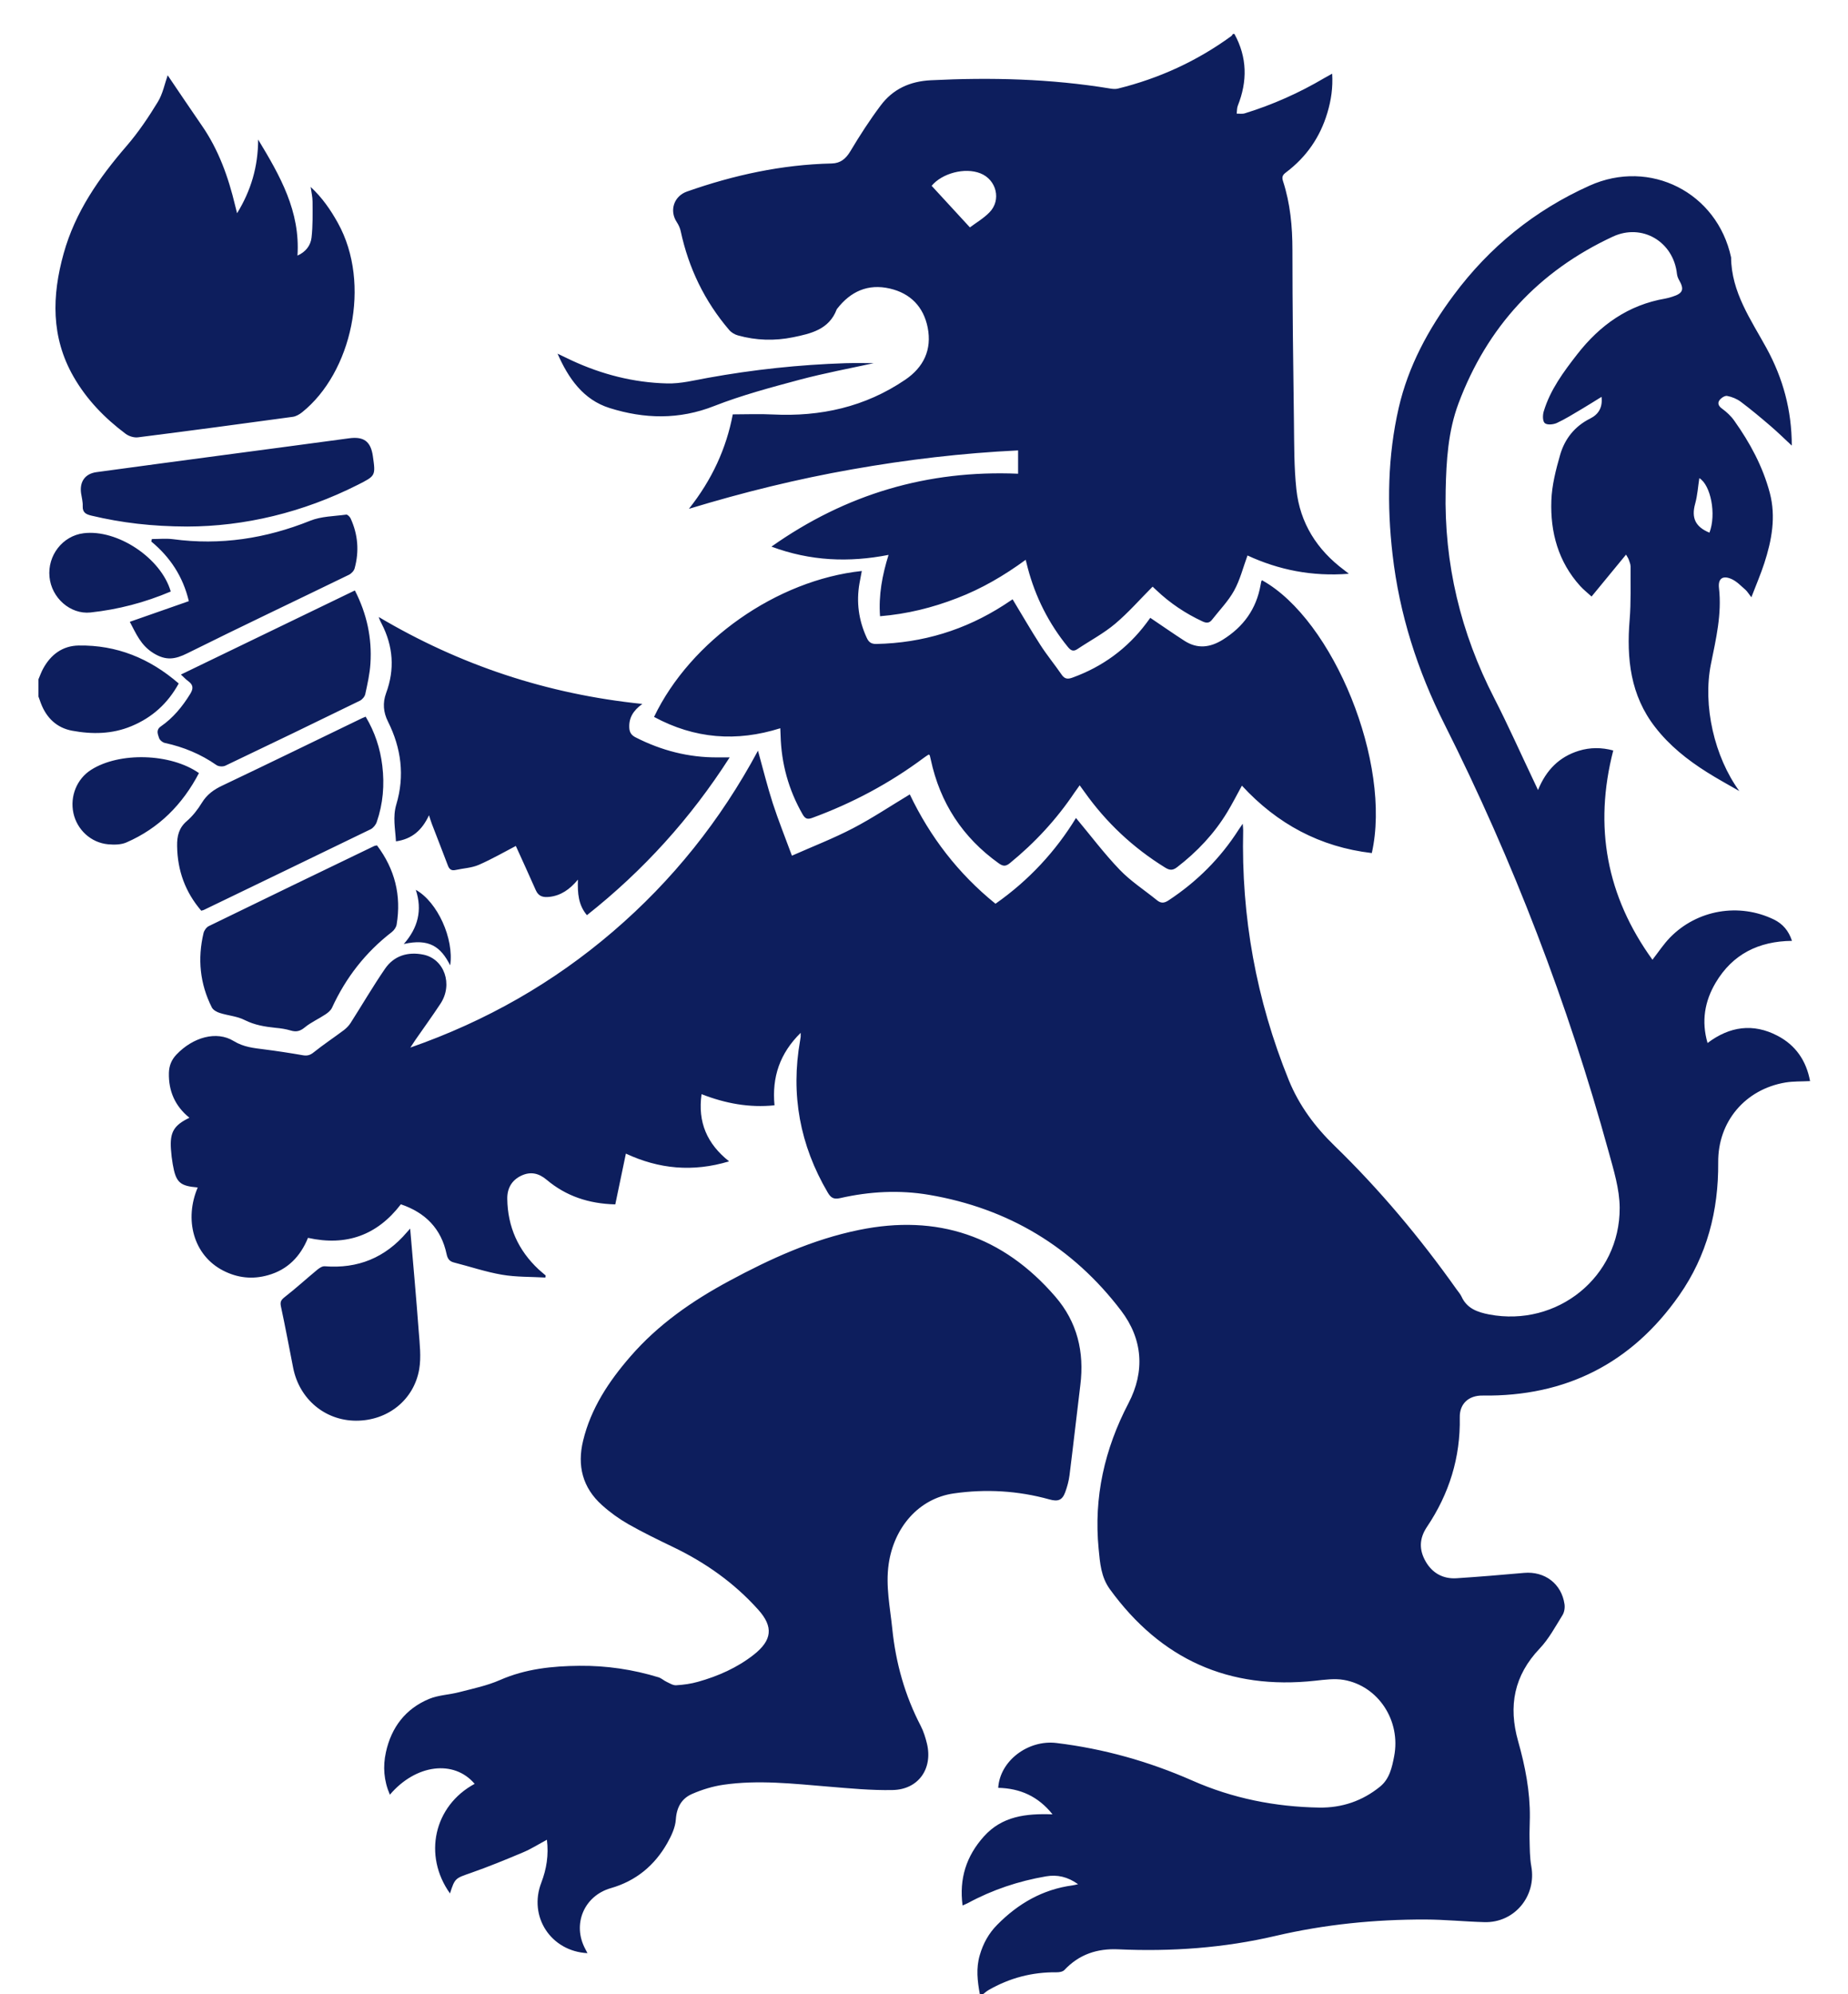 <svg xmlns="http://www.w3.org/2000/svg" width="38" height="41">
  <style>
		path{
			fill:#0d1e5d
		}
		@media (prefers-color-scheme:dark){
			path{
				fill:#fff
			}
		}
	</style>
  <path fill-rule="evenodd" d="M36.549,21.293 C36.922,21.487 37.142,21.805 37.220,22.226 C37.046,22.235 36.877,22.228 36.714,22.255 C35.888,22.394 35.323,23.057 35.331,23.898 C35.339,24.893 35.100,25.816 34.529,26.631 C33.551,28.029 32.196,28.714 30.488,28.691 C30.200,28.686 30.011,28.860 30.017,29.140 C30.033,29.963 29.799,30.713 29.341,31.393 C29.180,31.634 29.180,31.867 29.316,32.103 C29.453,32.342 29.673,32.463 29.947,32.447 C30.412,32.417 30.875,32.378 31.338,32.337 C31.764,32.299 32.111,32.560 32.171,32.983 C32.181,33.055 32.167,33.145 32.129,33.206 C31.982,33.442 31.849,33.693 31.661,33.891 C31.133,34.446 31.012,35.073 31.217,35.798 C31.361,36.307 31.464,36.829 31.458,37.364 C31.457,37.512 31.448,37.660 31.452,37.809 C31.457,37.996 31.455,38.186 31.488,38.370 C31.598,38.981 31.142,39.535 30.522,39.517 C30.117,39.506 29.711,39.464 29.306,39.463 C28.268,39.461 27.242,39.563 26.228,39.800 C25.166,40.049 24.085,40.125 22.997,40.076 C22.559,40.056 22.189,40.180 21.887,40.501 C21.854,40.536 21.783,40.549 21.729,40.548 C21.226,40.542 20.760,40.664 20.325,40.915 C20.284,40.939 20.248,40.973 20.209,41.002 L20.149,41.002 C20.099,40.733 20.067,40.466 20.147,40.195 C20.216,39.956 20.331,39.747 20.506,39.571 C20.936,39.135 21.441,38.843 22.056,38.761 C22.084,38.758 22.112,38.749 22.168,38.737 C21.953,38.584 21.742,38.536 21.508,38.576 C20.944,38.673 20.406,38.852 19.901,39.126 C19.872,39.141 19.840,39.153 19.793,39.175 C19.721,38.623 19.869,38.160 20.230,37.757 C20.605,37.338 21.096,37.281 21.643,37.301 C21.345,36.927 20.972,36.766 20.526,36.756 C20.561,36.197 21.144,35.764 21.723,35.834 C22.694,35.952 23.621,36.212 24.516,36.606 C25.346,36.973 26.222,37.147 27.128,37.162 C27.595,37.169 28.017,37.025 28.379,36.730 C28.571,36.574 28.623,36.339 28.667,36.110 C28.810,35.381 28.346,34.662 27.633,34.537 C27.444,34.504 27.239,34.533 27.044,34.554 C25.270,34.748 23.870,34.114 22.823,32.674 C22.638,32.420 22.619,32.130 22.591,31.843 C22.488,30.782 22.712,29.792 23.205,28.848 C23.547,28.193 23.499,27.531 23.052,26.944 C22.054,25.633 20.728,24.842 19.106,24.565 C18.497,24.461 17.881,24.494 17.276,24.632 C17.146,24.661 17.086,24.629 17.020,24.516 C16.448,23.542 16.255,22.501 16.453,21.388 C16.458,21.363 16.461,21.339 16.464,21.314 C16.465,21.299 16.464,21.285 16.464,21.234 C16.035,21.657 15.871,22.143 15.926,22.724 C15.408,22.777 14.919,22.687 14.426,22.495 C14.345,23.071 14.538,23.516 14.992,23.876 C14.246,24.102 13.547,24.033 12.870,23.717 C12.796,24.070 12.724,24.414 12.652,24.761 C12.103,24.747 11.638,24.589 11.242,24.256 C11.077,24.117 10.910,24.082 10.722,24.169 C10.524,24.262 10.428,24.428 10.431,24.647 C10.439,25.222 10.656,25.705 11.075,26.097 C11.122,26.140 11.171,26.180 11.220,26.222 C11.218,26.236 11.216,26.250 11.214,26.265 C10.917,26.248 10.615,26.257 10.323,26.207 C9.989,26.150 9.663,26.039 9.333,25.955 C9.239,25.931 9.203,25.875 9.183,25.782 C9.073,25.261 8.749,24.931 8.243,24.759 C7.756,25.395 7.121,25.624 6.333,25.449 C6.178,25.831 5.914,26.105 5.510,26.217 C5.192,26.307 4.883,26.274 4.587,26.121 C3.972,25.804 3.787,25.065 4.066,24.413 C3.697,24.383 3.617,24.310 3.552,23.935 C3.534,23.833 3.522,23.730 3.515,23.626 C3.491,23.276 3.575,23.134 3.895,22.980 C3.600,22.741 3.464,22.432 3.473,22.057 C3.477,21.911 3.526,21.789 3.627,21.682 C3.966,21.325 4.452,21.185 4.806,21.403 C5.011,21.528 5.215,21.546 5.432,21.574 C5.697,21.608 5.961,21.648 6.224,21.694 C6.314,21.710 6.375,21.696 6.449,21.636 C6.649,21.476 6.864,21.333 7.070,21.179 C7.122,21.139 7.172,21.089 7.208,21.033 C7.445,20.662 7.667,20.281 7.916,19.918 C8.102,19.646 8.388,19.563 8.704,19.626 C9.138,19.714 9.320,20.240 9.056,20.637 C8.890,20.889 8.712,21.134 8.540,21.382 C8.513,21.422 8.487,21.462 8.438,21.537 C10.000,20.991 11.377,20.204 12.604,19.152 C13.828,18.103 14.818,16.864 15.586,15.433 C15.689,15.804 15.777,16.162 15.890,16.513 C16.004,16.865 16.143,17.208 16.284,17.592 C16.723,17.398 17.143,17.235 17.540,17.028 C17.937,16.821 18.313,16.570 18.708,16.332 C19.122,17.200 19.702,17.960 20.470,18.580 C21.159,18.097 21.710,17.497 22.125,16.817 C22.424,17.174 22.703,17.547 23.024,17.881 C23.251,18.118 23.535,18.300 23.792,18.509 C23.874,18.575 23.940,18.569 24.028,18.511 C24.611,18.127 25.095,17.645 25.471,17.056 C25.493,17.024 25.515,16.992 25.554,16.935 C25.558,16.997 25.563,17.033 25.563,17.068 C25.521,18.845 25.832,20.556 26.500,22.204 C26.713,22.728 27.040,23.167 27.444,23.558 C28.374,24.461 29.203,25.452 29.952,26.509 C29.987,26.558 30.028,26.603 30.053,26.657 C30.164,26.901 30.379,26.977 30.622,27.024 C32.020,27.289 33.312,26.254 33.305,24.831 C33.303,24.443 33.180,24.051 33.076,23.671 C32.239,20.633 31.118,17.704 29.702,14.888 C29.147,13.784 28.776,12.629 28.635,11.401 C28.518,10.389 28.534,9.377 28.761,8.386 C28.957,7.533 29.369,6.768 29.893,6.066 C30.629,5.075 31.560,4.323 32.685,3.817 C33.930,3.256 35.309,3.958 35.596,5.292 C35.602,6.008 36.004,6.572 36.327,7.162 C36.663,7.779 36.843,8.431 36.844,9.161 C36.689,9.017 36.553,8.883 36.408,8.759 C36.209,8.588 36.007,8.419 35.798,8.262 C35.717,8.201 35.615,8.159 35.516,8.140 C35.469,8.130 35.389,8.182 35.356,8.230 C35.314,8.289 35.337,8.349 35.410,8.401 C35.504,8.470 35.595,8.554 35.662,8.650 C35.985,9.104 36.248,9.591 36.392,10.133 C36.522,10.627 36.432,11.108 36.279,11.579 C36.205,11.807 36.109,12.028 36.013,12.279 C35.955,12.206 35.928,12.157 35.890,12.124 C35.801,12.047 35.717,11.957 35.613,11.908 C35.426,11.821 35.324,11.893 35.347,12.090 C35.408,12.623 35.286,13.134 35.182,13.649 C35.009,14.508 35.254,15.562 35.765,16.263 C35.541,16.134 35.314,16.011 35.096,15.873 C34.696,15.621 34.328,15.328 34.036,14.951 C33.525,14.296 33.444,13.539 33.510,12.741 C33.540,12.378 33.526,12.011 33.529,11.646 C33.529,11.598 33.507,11.550 33.491,11.503 C33.482,11.477 33.464,11.452 33.436,11.402 C33.199,11.692 32.971,11.968 32.727,12.264 C32.648,12.191 32.564,12.126 32.493,12.048 C32.042,11.549 31.877,10.943 31.900,10.292 C31.911,9.976 31.993,9.657 32.081,9.350 C32.176,9.022 32.381,8.763 32.698,8.605 C32.869,8.519 32.957,8.381 32.932,8.159 C32.791,8.245 32.660,8.330 32.527,8.408 C32.357,8.508 32.188,8.615 32.011,8.697 C31.939,8.729 31.813,8.741 31.765,8.699 C31.719,8.659 31.720,8.532 31.744,8.456 C31.878,8.012 32.151,7.645 32.431,7.285 C32.898,6.685 33.480,6.269 34.245,6.138 C34.293,6.130 34.341,6.115 34.388,6.100 C34.608,6.031 34.638,5.951 34.525,5.755 C34.504,5.718 34.488,5.674 34.483,5.632 C34.412,4.968 33.766,4.585 33.164,4.865 C31.639,5.574 30.581,6.719 29.991,8.293 C29.776,8.868 29.740,9.474 29.727,10.077 C29.692,11.587 30.035,13.011 30.726,14.354 C31.013,14.914 31.268,15.488 31.538,16.055 C31.563,16.108 31.588,16.160 31.626,16.242 C31.793,15.830 32.064,15.559 32.466,15.435 C32.697,15.364 32.932,15.364 33.173,15.429 C32.769,16.995 33.035,18.425 33.979,19.731 C34.103,19.572 34.209,19.410 34.340,19.275 C34.899,18.702 35.761,18.556 36.478,18.905 C36.659,18.994 36.780,19.135 36.848,19.343 C36.162,19.350 35.627,19.617 35.279,20.203 C35.053,20.584 34.982,20.995 35.112,21.443 C35.567,21.100 36.048,21.032 36.549,21.293 ZM35.151,10.951 C35.297,10.571 35.176,9.970 34.943,9.830 C34.916,10.000 34.905,10.184 34.857,10.357 C34.777,10.645 34.859,10.831 35.151,10.951 ZM25.537,16.152 C25.433,16.341 25.342,16.521 25.238,16.693 C24.969,17.139 24.617,17.511 24.204,17.829 C24.112,17.900 24.048,17.893 23.956,17.835 C23.298,17.428 22.746,16.910 22.299,16.280 C22.271,16.239 22.241,16.201 22.201,16.145 C22.160,16.201 22.127,16.247 22.095,16.294 C21.725,16.845 21.280,17.326 20.765,17.746 C20.677,17.818 20.622,17.809 20.537,17.749 C19.795,17.218 19.330,16.508 19.139,15.615 C19.133,15.586 19.126,15.558 19.119,15.530 C19.118,15.526 19.111,15.523 19.097,15.512 C19.066,15.533 19.029,15.554 18.996,15.580 C18.293,16.104 17.527,16.512 16.704,16.814 C16.607,16.850 16.559,16.837 16.505,16.744 C16.215,16.239 16.066,15.697 16.051,15.117 C16.050,15.074 16.047,15.030 16.045,14.972 C15.144,15.256 14.285,15.190 13.449,14.739 C14.200,13.170 15.975,11.925 17.721,11.739 C17.705,11.827 17.688,11.910 17.673,11.994 C17.606,12.381 17.657,12.752 17.821,13.109 C17.863,13.203 17.914,13.241 18.021,13.239 C18.971,13.220 19.844,12.953 20.642,12.440 C20.703,12.401 20.763,12.360 20.822,12.321 C21.015,12.639 21.194,12.952 21.390,13.255 C21.525,13.466 21.687,13.662 21.830,13.870 C21.892,13.961 21.956,13.967 22.053,13.931 C22.671,13.707 23.179,13.336 23.573,12.811 C23.606,12.767 23.637,12.724 23.653,12.702 C23.892,12.863 24.121,13.023 24.355,13.174 C24.622,13.346 24.882,13.315 25.145,13.151 C25.569,12.887 25.834,12.520 25.921,12.027 C25.925,12.002 25.929,11.978 25.935,11.954 C25.938,11.946 25.945,11.937 25.950,11.929 C27.424,12.744 28.624,15.705 28.208,17.538 C27.145,17.414 26.263,16.940 25.537,16.152 ZM25.376,12.144 C25.256,12.361 25.075,12.545 24.921,12.743 C24.866,12.814 24.804,12.812 24.726,12.775 C24.377,12.613 24.062,12.402 23.782,12.137 C23.751,12.107 23.718,12.077 23.701,12.061 C23.443,12.319 23.205,12.593 22.932,12.823 C22.695,13.023 22.416,13.170 22.157,13.343 C22.075,13.398 22.024,13.380 21.961,13.304 C21.566,12.820 21.292,12.277 21.133,11.675 C21.121,11.627 21.109,11.579 21.091,11.509 C20.647,11.834 20.185,12.104 19.681,12.297 C19.176,12.493 18.655,12.623 18.096,12.669 C18.064,12.235 18.141,11.826 18.271,11.408 C17.457,11.567 16.665,11.536 15.863,11.238 C17.397,10.155 19.076,9.661 20.935,9.739 L20.935,9.260 C19.789,9.315 18.652,9.449 17.523,9.649 C16.398,9.847 15.290,10.119 14.166,10.461 C14.640,9.864 14.935,9.220 15.068,8.519 C15.347,8.519 15.619,8.507 15.889,8.521 C16.873,8.570 17.788,8.367 18.611,7.809 C18.993,7.551 19.165,7.190 19.076,6.735 C18.991,6.309 18.723,6.030 18.296,5.932 C17.848,5.829 17.490,5.991 17.213,6.349 C17.210,6.353 17.206,6.356 17.205,6.361 C17.048,6.775 16.676,6.858 16.307,6.934 C15.928,7.011 15.548,7.000 15.175,6.896 C15.108,6.878 15.037,6.836 14.993,6.783 C14.488,6.192 14.160,5.512 13.997,4.752 C13.983,4.687 13.953,4.622 13.916,4.566 C13.759,4.329 13.858,4.032 14.126,3.938 C15.090,3.599 16.077,3.384 17.101,3.361 C17.283,3.357 17.392,3.265 17.486,3.109 C17.678,2.787 17.882,2.471 18.107,2.171 C18.360,1.832 18.706,1.672 19.140,1.650 C20.376,1.588 21.605,1.619 22.827,1.820 C22.881,1.829 22.938,1.834 22.989,1.821 C23.835,1.612 24.613,1.256 25.317,0.743 C25.332,0.733 25.341,0.713 25.353,0.698 L25.383,0.698 C25.647,1.178 25.653,1.670 25.453,2.172 C25.433,2.222 25.437,2.281 25.430,2.336 C25.486,2.335 25.546,2.346 25.597,2.330 C26.170,2.153 26.715,1.910 27.233,1.604 C27.279,1.577 27.326,1.551 27.393,1.515 C27.411,1.803 27.371,2.063 27.295,2.317 C27.147,2.817 26.864,3.227 26.448,3.541 C26.380,3.592 26.352,3.631 26.382,3.723 C26.532,4.183 26.576,4.658 26.576,5.142 C26.576,6.322 26.591,7.501 26.607,8.680 C26.613,9.140 26.608,9.603 26.657,10.060 C26.731,10.754 27.081,11.305 27.642,11.722 C27.662,11.737 27.681,11.753 27.736,11.796 C26.975,11.856 26.290,11.715 25.652,11.420 C25.561,11.668 25.499,11.922 25.376,12.144 ZM20.158,3.563 C19.838,3.437 19.372,3.562 19.157,3.820 C19.411,4.096 19.665,4.371 19.944,4.675 C20.069,4.581 20.224,4.491 20.345,4.367 C20.596,4.114 20.491,3.693 20.158,3.563 ZM17.382,7.467 C17.593,7.461 17.805,7.466 17.968,7.466 C17.490,7.571 16.961,7.669 16.442,7.807 C15.851,7.966 15.255,8.124 14.686,8.347 C13.964,8.632 13.249,8.613 12.536,8.389 C11.994,8.219 11.688,7.779 11.465,7.271 C11.561,7.318 11.657,7.364 11.753,7.409 C12.376,7.698 13.031,7.866 13.716,7.883 C13.993,7.891 14.274,7.819 14.551,7.769 C15.488,7.599 16.431,7.498 17.382,7.467 ZM9.257,19.847 C9.064,19.465 8.827,19.289 8.303,19.408 C8.595,19.076 8.688,18.711 8.550,18.294 C8.998,18.544 9.338,19.300 9.257,19.847 ZM12.940,14.965 C12.945,15.057 12.983,15.116 13.071,15.160 C13.601,15.430 14.160,15.575 14.755,15.571 C14.828,15.570 14.901,15.571 15.004,15.571 C14.199,16.828 13.227,17.899 12.069,18.815 C11.893,18.607 11.874,18.366 11.884,18.084 C11.715,18.286 11.534,18.413 11.295,18.439 C11.171,18.452 11.075,18.432 11.018,18.303 C10.880,17.988 10.735,17.676 10.607,17.392 C10.376,17.512 10.117,17.662 9.844,17.781 C9.698,17.844 9.527,17.851 9.367,17.886 C9.285,17.905 9.239,17.873 9.210,17.795 C9.102,17.509 8.990,17.224 8.880,16.938 C8.861,16.889 8.847,16.838 8.821,16.761 C8.680,17.066 8.473,17.251 8.142,17.297 C8.128,17.040 8.072,16.797 8.150,16.536 C8.325,15.951 8.251,15.380 7.978,14.835 C7.883,14.646 7.865,14.452 7.940,14.248 C8.120,13.762 8.086,13.287 7.849,12.826 C7.827,12.783 7.804,12.741 7.788,12.685 C9.455,13.673 11.249,14.271 13.208,14.472 C13.015,14.612 12.929,14.764 12.940,14.965 ZM7.358,9.967 C6.225,10.539 5.023,10.823 3.851,10.825 C3.122,10.823 2.500,10.748 1.885,10.602 C1.775,10.576 1.695,10.543 1.701,10.405 C1.705,10.317 1.680,10.229 1.667,10.140 C1.634,9.904 1.749,9.739 1.983,9.707 C2.856,9.588 3.729,9.471 4.602,9.355 C5.460,9.240 6.320,9.128 7.178,9.011 C7.478,8.970 7.623,9.072 7.667,9.376 C7.725,9.782 7.725,9.781 7.358,9.967 ZM6.212,8.476 C6.157,8.520 6.085,8.562 6.017,8.570 C4.958,8.715 3.899,8.857 2.838,8.991 C2.757,9.002 2.652,8.969 2.585,8.920 C2.152,8.596 1.781,8.214 1.511,7.742 C1.047,6.931 1.066,6.082 1.309,5.211 C1.546,4.359 2.034,3.660 2.603,3.001 C2.844,2.722 3.053,2.411 3.245,2.096 C3.348,1.928 3.387,1.720 3.448,1.548 C3.676,1.883 3.909,2.233 4.148,2.578 C4.495,3.078 4.695,3.639 4.835,4.225 C4.846,4.274 4.859,4.321 4.875,4.384 C5.160,3.919 5.307,3.429 5.308,2.869 C5.761,3.617 6.176,4.345 6.117,5.255 C6.289,5.178 6.388,5.045 6.406,4.884 C6.434,4.641 6.428,4.392 6.427,4.146 C6.427,4.052 6.404,3.959 6.388,3.843 C6.629,4.067 6.799,4.316 6.948,4.584 C7.644,5.839 7.227,7.665 6.212,8.476 ZM1.718,10.963 C2.412,10.876 3.313,11.472 3.511,12.161 C2.976,12.388 2.428,12.531 1.860,12.592 C1.444,12.635 1.059,12.290 1.018,11.862 C0.974,11.420 1.287,11.017 1.718,10.963 ZM1.619,13.271 C2.399,13.259 3.076,13.533 3.675,14.052 C3.450,14.462 3.130,14.751 2.705,14.928 C2.307,15.095 1.892,15.099 1.480,15.022 C1.167,14.963 0.955,14.759 0.841,14.459 C0.824,14.413 0.808,14.367 0.791,14.321 L0.791,13.965 C0.822,13.893 0.848,13.818 0.885,13.750 C1.043,13.458 1.286,13.276 1.619,13.271 ZM7.173,11.818 C6.065,12.357 4.953,12.883 3.850,13.432 C3.599,13.557 3.412,13.586 3.157,13.429 C2.893,13.267 2.798,13.024 2.669,12.784 C3.084,12.639 3.479,12.500 3.883,12.359 C3.760,11.845 3.495,11.452 3.111,11.133 C3.115,11.117 3.119,11.100 3.123,11.082 C3.267,11.082 3.414,11.067 3.557,11.085 C4.532,11.216 5.466,11.072 6.378,10.706 C6.605,10.614 6.870,10.614 7.119,10.580 C7.146,10.576 7.193,10.623 7.209,10.657 C7.361,10.988 7.389,11.333 7.292,11.685 C7.278,11.737 7.223,11.794 7.173,11.818 ZM7.511,14.270 C7.500,14.322 7.448,14.383 7.398,14.407 C6.479,14.856 5.557,15.302 4.633,15.742 C4.584,15.765 4.494,15.760 4.451,15.729 C4.128,15.504 3.776,15.358 3.393,15.275 C3.344,15.265 3.282,15.214 3.269,15.168 C3.247,15.093 3.201,15.008 3.309,14.933 C3.561,14.759 3.751,14.526 3.912,14.265 C3.979,14.156 3.975,14.080 3.872,14.005 C3.824,13.971 3.784,13.926 3.720,13.868 C4.923,13.286 6.105,12.715 7.297,12.139 C7.544,12.621 7.651,13.119 7.617,13.642 C7.604,13.853 7.556,14.062 7.511,14.270 ZM4.293,19.040 C5.424,18.488 6.560,17.940 7.695,17.393 C7.707,17.387 7.723,17.386 7.752,17.380 C8.121,17.871 8.255,18.411 8.156,19.007 C8.147,19.063 8.104,19.125 8.058,19.161 C7.517,19.578 7.112,20.098 6.827,20.718 C6.802,20.773 6.744,20.821 6.690,20.856 C6.551,20.949 6.393,21.018 6.266,21.123 C6.169,21.203 6.088,21.220 5.974,21.185 C5.876,21.156 5.771,21.140 5.668,21.131 C5.448,21.108 5.237,21.075 5.031,20.971 C4.877,20.892 4.690,20.880 4.521,20.826 C4.459,20.807 4.384,20.766 4.356,20.712 C4.110,20.226 4.060,19.712 4.185,19.184 C4.198,19.129 4.244,19.064 4.293,19.040 ZM3.842,16.880 C3.964,16.775 4.067,16.642 4.152,16.503 C4.255,16.335 4.396,16.233 4.571,16.151 C5.532,15.694 6.487,15.228 7.445,14.765 C7.467,14.755 7.489,14.747 7.519,14.734 C7.708,15.050 7.818,15.385 7.861,15.742 C7.909,16.134 7.877,16.523 7.747,16.899 C7.728,16.956 7.676,17.021 7.623,17.048 C6.480,17.603 5.335,18.155 4.190,18.708 C4.177,18.714 4.162,18.716 4.138,18.723 C3.810,18.340 3.649,17.899 3.642,17.393 C3.639,17.191 3.676,17.022 3.842,16.880 ZM1.873,15.827 C2.455,15.456 3.507,15.485 4.091,15.894 C3.755,16.537 3.270,17.028 2.601,17.319 C2.491,17.368 2.348,17.369 2.224,17.358 C1.871,17.326 1.584,17.059 1.510,16.718 C1.435,16.371 1.580,16.013 1.873,15.827 ZM6.521,26.107 C6.565,26.070 6.627,26.029 6.677,26.033 C7.359,26.087 7.920,25.857 8.364,25.337 C8.379,25.319 8.396,25.303 8.434,25.259 C8.496,25.986 8.559,26.678 8.610,27.368 C8.630,27.629 8.663,27.898 8.620,28.151 C8.509,28.788 7.965,29.211 7.318,29.208 C6.682,29.205 6.157,28.765 6.029,28.125 C5.946,27.703 5.867,27.280 5.777,26.860 C5.757,26.766 5.778,26.726 5.852,26.668 C6.082,26.489 6.297,26.292 6.521,26.107 ZM8.823,34.928 C9.015,34.848 9.238,34.843 9.443,34.789 C9.725,34.716 10.015,34.656 10.280,34.540 C10.806,34.309 11.356,34.252 11.918,34.247 C12.471,34.242 13.014,34.322 13.543,34.484 C13.600,34.502 13.648,34.549 13.704,34.575 C13.769,34.606 13.839,34.651 13.904,34.647 C14.056,34.638 14.210,34.617 14.356,34.575 C14.768,34.459 15.157,34.287 15.497,34.021 C15.876,33.724 15.910,33.447 15.590,33.092 C15.098,32.543 14.506,32.125 13.842,31.806 C13.530,31.656 13.218,31.504 12.918,31.334 C12.726,31.224 12.542,31.091 12.378,30.943 C11.980,30.586 11.865,30.135 11.990,29.620 C12.151,28.952 12.520,28.398 12.962,27.889 C13.531,27.232 14.232,26.745 14.992,26.336 C15.839,25.879 16.712,25.481 17.661,25.287 C19.273,24.955 20.624,25.410 21.701,26.658 C22.152,27.180 22.299,27.795 22.215,28.473 C22.139,29.092 22.070,29.712 21.992,30.331 C21.977,30.448 21.945,30.565 21.905,30.675 C21.843,30.846 21.754,30.875 21.578,30.826 C20.932,30.646 20.270,30.609 19.613,30.703 C18.888,30.807 18.380,31.406 18.273,32.159 C18.209,32.610 18.303,33.046 18.348,33.488 C18.420,34.191 18.607,34.857 18.934,35.485 C18.992,35.598 19.031,35.725 19.061,35.848 C19.184,36.364 18.884,36.791 18.355,36.801 C17.916,36.810 17.475,36.767 17.036,36.731 C16.316,36.672 15.595,36.588 14.874,36.693 C14.657,36.725 14.439,36.791 14.237,36.879 C14.018,36.972 13.914,37.152 13.897,37.407 C13.886,37.572 13.806,37.740 13.724,37.887 C13.462,38.351 13.078,38.670 12.561,38.818 C12.006,38.977 11.761,39.567 12.038,40.074 C12.052,40.101 12.065,40.127 12.080,40.155 C11.326,40.115 10.862,39.402 11.131,38.705 C11.238,38.426 11.285,38.138 11.246,37.823 C11.073,37.916 10.918,38.015 10.752,38.084 C10.397,38.234 10.040,38.380 9.677,38.507 C9.365,38.616 9.353,38.611 9.253,38.927 C8.695,38.145 8.923,37.125 9.760,36.674 C9.336,36.173 8.551,36.269 8.017,36.897 C7.892,36.609 7.871,36.318 7.935,36.026 C8.046,35.514 8.337,35.131 8.823,34.928 Z"/>
</svg>
